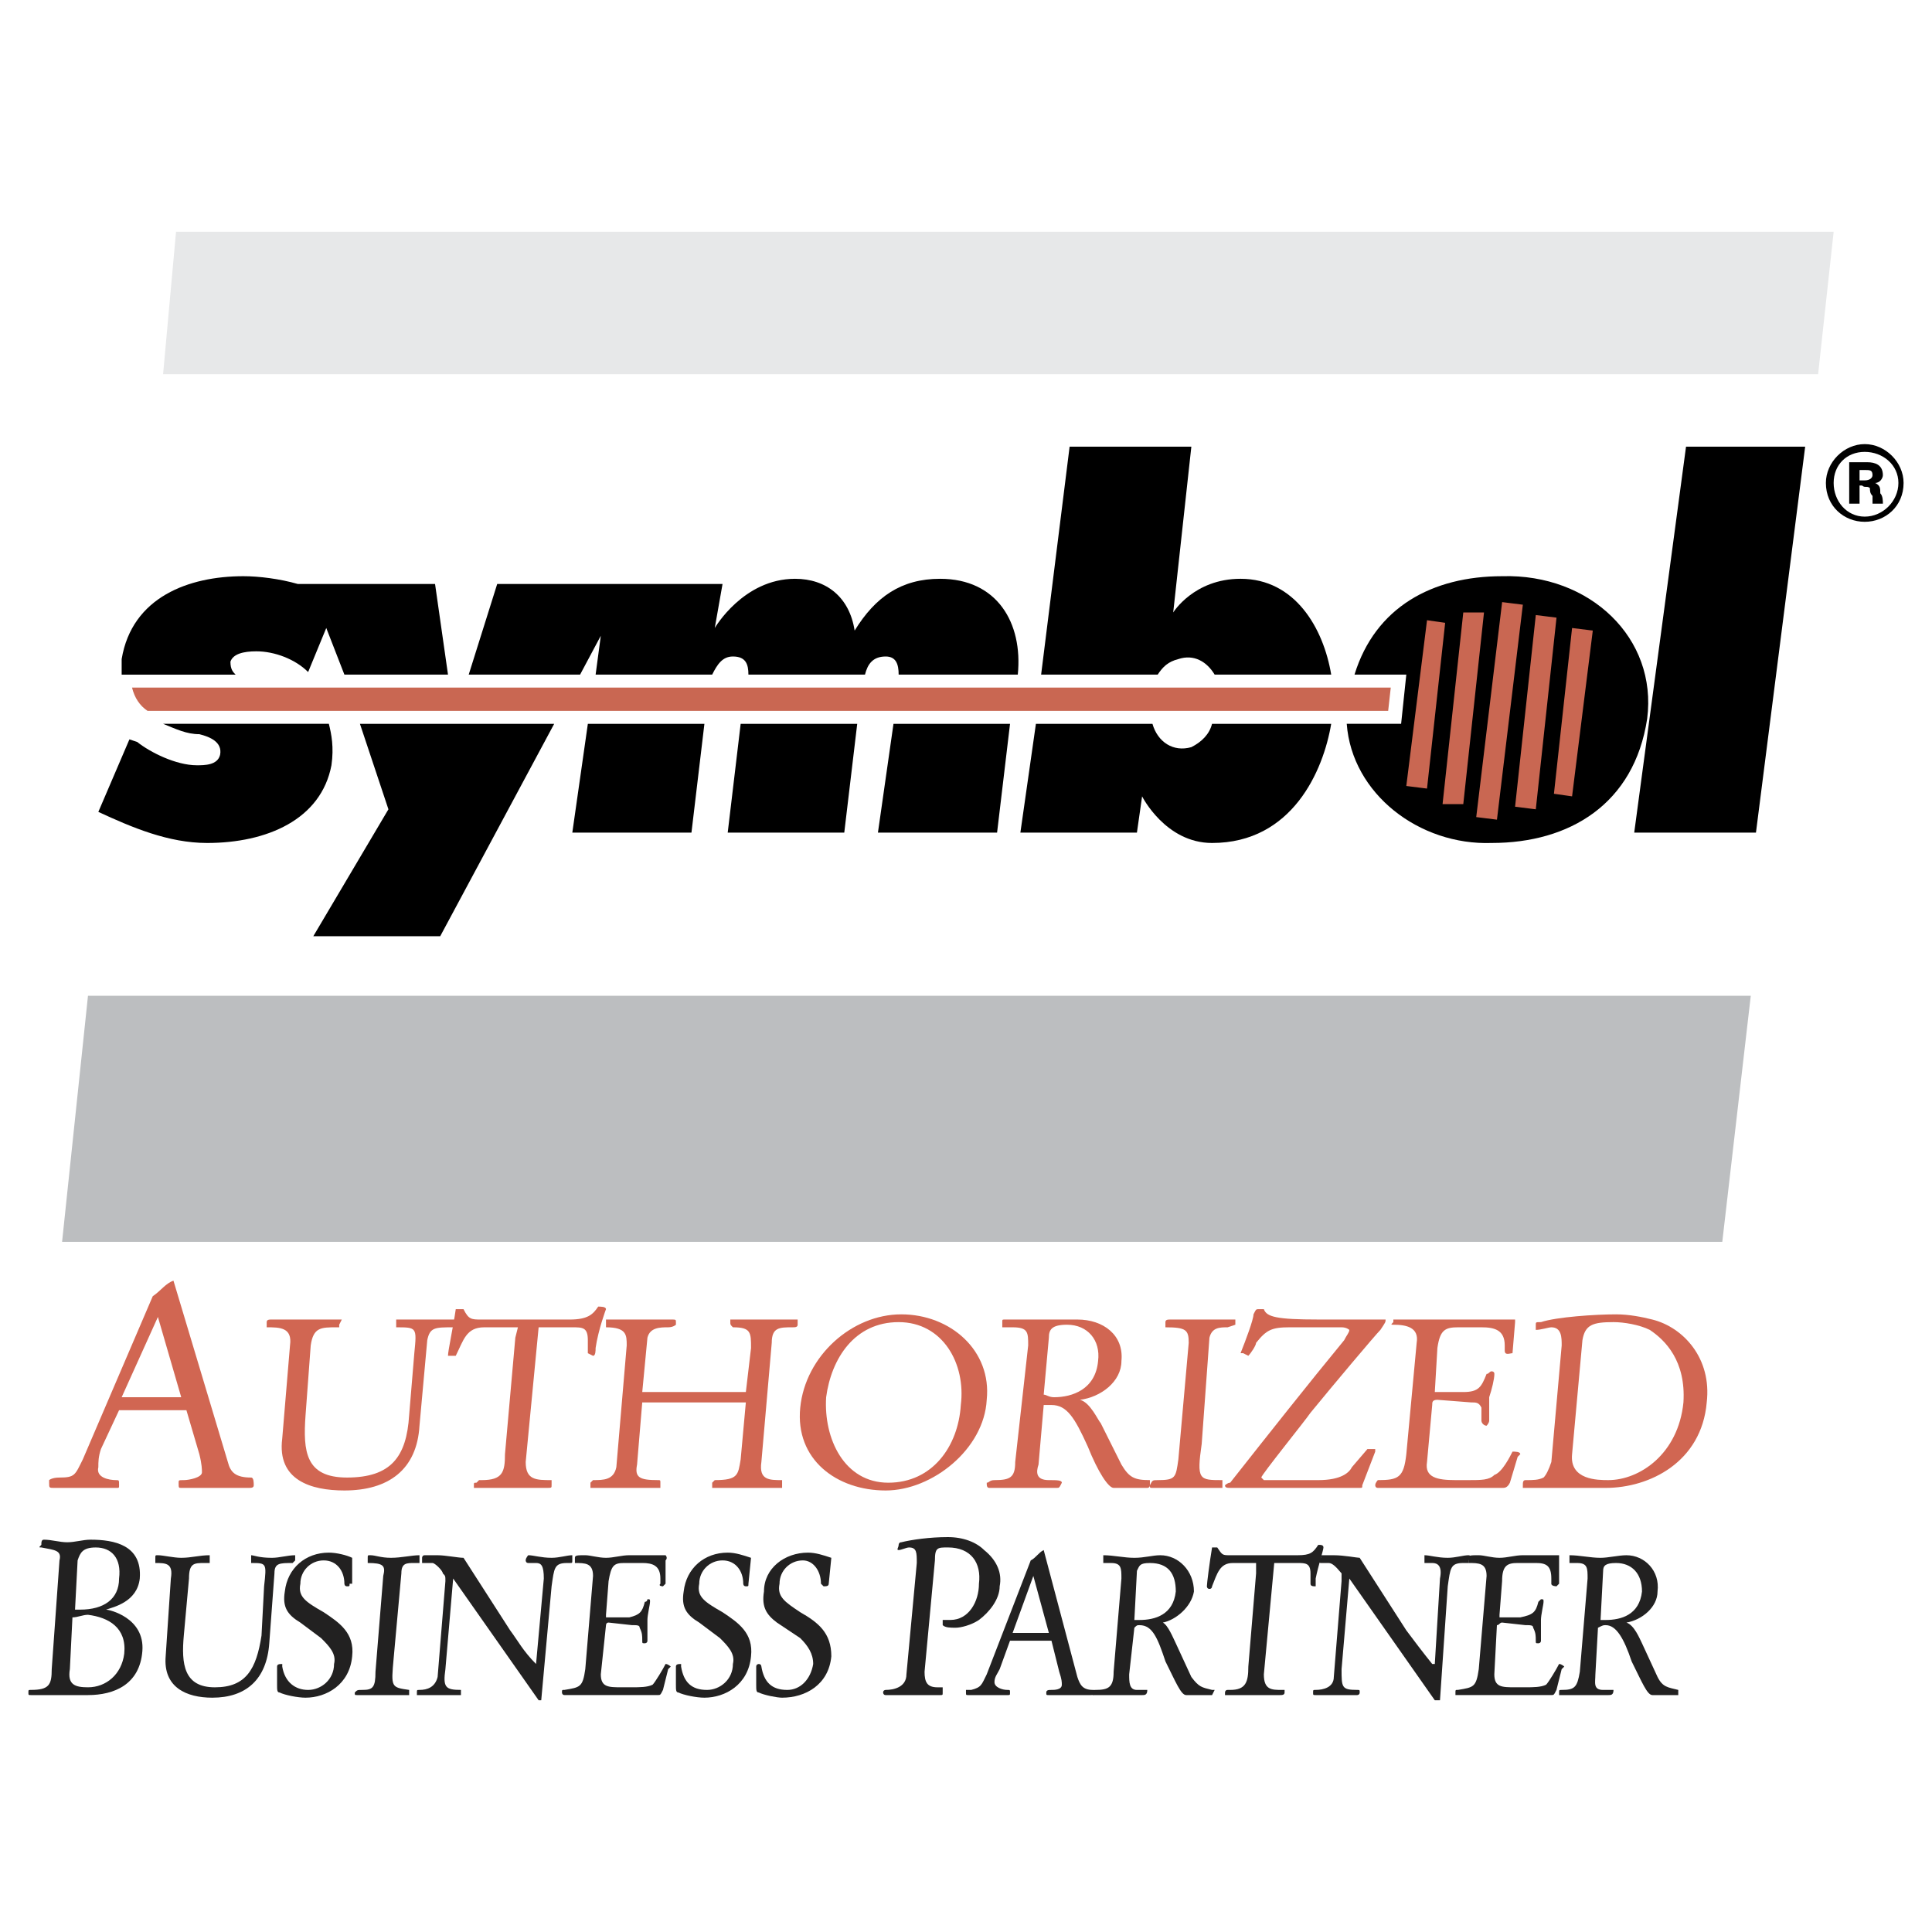 <?xml version="1.0" encoding="utf-8"?>
<!-- Generator: Adobe Illustrator 13.0.0, SVG Export Plug-In . SVG Version: 6.00 Build 14948)  -->
<!DOCTYPE svg PUBLIC "-//W3C//DTD SVG 1.0//EN" "http://www.w3.org/TR/2001/REC-SVG-20010904/DTD/svg10.dtd">
<svg version="1.0" id="Layer_1" xmlns="http://www.w3.org/2000/svg" xmlns:xlink="http://www.w3.org/1999/xlink" x="0px" y="0px"
	 width="192.756px" height="192.756px" viewBox="0 0 192.756 192.756" enable-background="new 0 0 192.756 192.756"
	 xml:space="preserve">
<g>
	<polygon fill-rule="evenodd" clip-rule="evenodd" fill="#FFFFFF" points="0,0 192.756,0 192.756,192.756 0,192.756 0,0 	"/>
	<polygon fill-rule="evenodd" clip-rule="evenodd" fill="#BCBEC0" points="8.778,99.35 174.675,99.35 171.833,123.898 
		6.194,123.898 8.778,99.35 	"/>
	<polygon fill-rule="evenodd" clip-rule="evenodd" fill="#E7E8E9" points="17.564,23.12 16.272,37.332 181.394,37.332 
		182.944,23.12 17.564,23.12 	"/>
	<polygon fill-rule="evenodd" clip-rule="evenodd" fill="#C96752" points="140.307,78.418 142.374,78.677 144.184,62.139 
		142.374,61.88 140.307,78.418 	"/>
	<path fill="#C96752" d="M141.389,77.577l0.131,0.018l0.939-8.583L141.389,77.577L141.389,77.577z M140.19,79.38l-0.965-0.12
		l0.12-0.958l2.067-16.539l0.122-0.979l0.976,0.139l1.809,0.258l0.926,0.133l-0.101,0.926l-1.809,16.538l-0.108,0.982l-0.97-0.122
		L140.19,79.38L140.19,79.38z"/>
	<polygon fill-rule="evenodd" clip-rule="evenodd" fill="#C96752" points="147.284,81.52 149.352,81.778 151.936,60.072 
		149.868,60.072 147.284,81.52 	"/>
	<path fill="#C96752" d="M148.36,80.678l0.145,0.018l2.34-19.656h-0.118L148.36,80.678L148.36,80.678z M147.167,82.481l-0.96-0.119
		l0.116-0.956l2.584-21.448l0.103-0.854h4.016l-0.129,1.083l-2.584,21.706l-0.115,0.969l-0.963-0.121L147.167,82.481L147.167,82.481
		z"/>
	<polygon fill-rule="evenodd" clip-rule="evenodd" fill="#C96752" points="155.036,79.194 156.846,79.452 158.912,62.915 
		156.846,62.656 155.036,79.194 	"/>
	<path fill="#C96752" d="M156.761,72.32l1.07-8.565l-0.131-0.017L156.761,72.32L156.761,72.32z M154.9,80.151l-0.927-0.132
		l0.102-0.927l1.809-16.538l0.106-0.981l0.972,0.121l2.067,0.258l0.964,0.121l-0.119,0.958l-2.067,16.538l-0.123,0.979l-0.975-0.139
		L154.9,80.151L154.9,80.151z"/>
	<polygon fill-rule="evenodd" clip-rule="evenodd" fill="#C96752" points="151.16,80.486 153.228,80.744 155.295,61.622 
		153.228,61.364 151.16,80.486 	"/>
	<path fill="#C96752" d="M152.224,79.643l0.148,0.019l1.859-17.196l-0.148-0.019L152.224,79.643L152.224,79.643z M151.043,81.447
		l-0.946-0.118l0.103-0.945l2.067-19.122l0.105-0.981l0.973,0.121l2.067,0.258l0.946,0.119l-0.103,0.944l-2.067,19.122l-0.106,0.981
		l-0.972-0.122L151.043,81.447L151.043,81.447z"/>
	<polygon fill-rule="evenodd" clip-rule="evenodd" fill="#C96752" points="143.925,80.228 145.733,80.228 148.06,61.105 
		145.992,61.105 143.925,80.228 	"/>
	<path fill="#C96752" d="M146.007,69.957l0.96-7.883h-0.106L146.007,69.957L146.007,69.957z M142.848,81.196l0.116-1.07
		l2.067-19.122l0.093-0.867h4.028l-0.132,1.083l-2.325,19.122l-0.104,0.854H142.848L142.848,81.196z"/>
	<polygon fill-rule="evenodd" clip-rule="evenodd" points="35.911,72.217 38.753,80.744 31.259,93.406 43.921,93.406 55.291,72.217 
		35.911,72.217 	"/>
	<polygon fill-rule="evenodd" clip-rule="evenodd" points="58.65,72.217 57.1,83.07 68.987,83.07 70.279,72.217 58.65,72.217 	"/>
	<polygon fill-rule="evenodd" clip-rule="evenodd" points="73.896,72.217 72.604,83.07 84.233,83.07 85.525,72.217 73.896,72.217 	
		"/>
	<polygon fill-rule="evenodd" clip-rule="evenodd" points="89.143,72.217 87.592,83.07 99.479,83.07 100.771,72.217 89.143,72.217 	
		"/>
	<path fill-rule="evenodd" clip-rule="evenodd" d="M101.546,67.307c0.517-5.168-2.067-9.561-7.752-9.561
		c-3.876,0-6.46,1.809-8.527,5.168c-0.517-3.359-2.843-5.168-5.943-5.168c-5.168,0-8.011,4.91-8.011,4.91l0.775-4.393H49.606
		l-2.843,9.044h11.112l2.067-3.876l-0.517,3.876h11.628c0.517-1.034,1.034-1.809,2.067-1.809c1.292,0,1.55,0.775,1.55,1.809H86.3
		c0.258-1.034,0.775-1.809,2.067-1.809c1.034,0,1.292,0.775,1.292,1.809H101.546L101.546,67.307z"/>
	<path fill-rule="evenodd" clip-rule="evenodd" d="M44.697,67.307l-1.292-9.044H29.709c-1.809-0.517-3.876-0.775-5.426-0.775
		c-5.427,0-11.112,2.067-12.145,8.269c0,0.517,0,1.034,0,1.551h11.37c-0.258-0.258-0.517-0.517-0.517-1.292
		c0.259-0.775,1.292-1.034,2.584-1.034c1.809,0,3.876,0.775,5.168,2.067l1.809-4.393l1.809,4.651H44.697L44.697,67.307z"/>
	<path fill-rule="evenodd" clip-rule="evenodd" d="M121.186,67.307c-0.775-1.292-2.067-2.067-3.618-1.551
		c-1.033,0.259-1.551,0.775-2.067,1.551h-11.628l2.842-22.74h12.146l-1.809,16.538c0,0,2.067-3.359,6.719-3.359
		c5.426,0,8.269,4.91,9.044,9.561H121.186L121.186,67.307z"/>
	<path fill-rule="evenodd" clip-rule="evenodd" d="M132.813,72.217c-0.775,4.651-3.876,11.887-11.887,11.887
		c-4.651,0-6.978-4.651-6.978-4.651l-0.517,3.618h-11.628l1.55-10.853h11.629c0.517,1.809,2.067,2.843,3.876,2.326
		c1.034-0.517,1.809-1.292,2.067-2.326H132.813L132.813,72.217z"/>
	<polygon fill-rule="evenodd" clip-rule="evenodd" points="168.215,44.567 180.102,44.567 175.192,83.07 163.047,83.07 
		168.215,44.567 	"/>
	<path fill-rule="evenodd" clip-rule="evenodd" d="M139.79,72.217l0.517-4.91h-5.168c2.067-6.719,7.753-9.819,14.729-9.819
		c8.786-0.259,15.505,6.202,14.471,14.212c-1.292,8.527-7.752,12.403-15.504,12.403c-7.236,0.258-13.954-4.91-14.471-11.887H139.79
		L139.79,72.217z M140.307,78.418l2.067,0.258l1.81-16.538l-1.81-0.259L140.307,78.418L140.307,78.418z M147.284,81.52l2.067,0.258
		l2.584-21.448l-2.067-0.258L147.284,81.52L147.284,81.52z M155.036,79.194l1.81,0.258l2.066-16.538l-2.066-0.259L155.036,79.194
		L155.036,79.194z M151.16,80.486l2.067,0.258l2.067-19.122l-2.067-0.258L151.16,80.486L151.16,80.486z M143.925,80.228h2.067
		l2.067-19.122h-2.067L143.925,80.228L143.925,80.228z"/>
	<path fill-rule="evenodd" clip-rule="evenodd" d="M189.404,48.185c0,1.809-1.55,3.359-3.359,3.359c-1.809,0-3.101-1.55-3.101-3.359
		s1.292-3.101,3.101-3.101C187.854,45.084,189.404,46.376,189.404,48.185L189.404,48.185z M186.045,44.309
		c-2.067,0-3.876,1.809-3.876,3.876c0,2.326,1.809,3.876,3.876,3.876s3.876-1.55,3.876-3.876
		C189.921,46.118,188.112,44.309,186.045,44.309L186.045,44.309z"/>
	<path fill-rule="evenodd" clip-rule="evenodd" d="M185.528,48.443v1.809h-1.033v-4.135h1.809c0.775,0,1.551,0.258,1.551,1.292
		c0,0.258-0.259,0.775-0.775,0.775l0,0c0.517,0.258,0.517,0.517,0.517,1.034c0.259,0.258,0.259,0.775,0.259,1.034h-1.034
		c0-0.258,0-0.517,0-0.775c-0.259-0.258-0.259-0.517-0.259-0.775c-0.258-0.259-0.517,0-0.774-0.259H185.528L185.528,48.443z
		 M186.045,47.927c0.517,0,0.775-0.259,0.775-0.517c0-0.517-0.259-0.517-0.775-0.517h-0.517v1.034H186.045L186.045,47.927z"/>
	<path fill-rule="evenodd" clip-rule="evenodd" d="M32.81,72.217c0.258,1.034,0.517,2.326,0.258,4.135
		c-1.034,5.426-6.46,7.752-12.403,7.752c-3.876,0-7.494-1.55-10.854-3.101l3.101-7.236l0.775,0.258
		c1.292,1.034,3.876,2.326,5.944,2.326c0.775,0,2.067,0,2.326-1.034c0.258-1.292-1.034-1.809-2.067-2.067
		c-1.292,0-2.326-0.517-3.618-1.034H32.81L32.81,72.217z"/>
	<path fill-rule="evenodd" clip-rule="evenodd" fill="#C96752" d="M138.498,70.925l0.259-2.326H13.171
		c0.259,1.034,0.775,1.809,1.551,2.326H138.498L138.498,70.925z"/>
	<path fill-rule="evenodd" clip-rule="evenodd" fill="#D16652" d="M12.138,139.402l3.617-8.01l0,0l2.326,8.01H12.138L12.138,139.402
		z M18.598,140.695l1.292,4.393c0.258,1.033,0.258,1.551,0.258,1.809c0,0.518-1.292,0.775-1.809,0.775c-0.517,0-0.517,0-0.517,0.258
		c0,0.518,0,0.518,0.259,0.518c1.292,0,2.325,0,3.359,0s2.843,0,3.359,0c0.258,0,0.517,0,0.517-0.26c0-0.258,0-0.773-0.258-0.773
		c-1.55,0-2.067-0.518-2.326-1.551l-5.426-18.09c-0.775,0.26-1.292,1.035-2.067,1.551l-6.977,16.279
		c-0.775,1.551-0.775,1.811-2.326,1.811c-0.775,0-1.034,0.258-1.034,0.258v0.258c0,0.518,0,0.518,0.517,0.518
		c0.775,0,2.067,0,2.842,0s2.842,0,3.359,0c0.258,0,0.258,0,0.258-0.26c0-0.516,0-0.516-0.258-0.516
		c-0.775,0-2.067-0.258-1.809-1.293c0-0.516,0-1.033,0.259-1.809l1.809-3.875H18.598L18.598,140.695z"/>
	<path fill-rule="evenodd" clip-rule="evenodd" fill="#D16652" d="M28.934,134.234c0.258-1.809-1.034-1.809-2.326-1.809v-0.258
		v-0.26c0-0.258,0.259-0.258,0.517-0.258c0.517,0,2.067,0,3.101,0c1.292,0,2.584,0,3.617,0h0.259l-0.259,0.518v0.258h-0.258
		c-1.551,0-2.326,0-2.584,1.809l-0.517,6.977c-0.258,3.617,0,6.203,4.134,6.203c4.393,0,5.943-2.068,6.202-6.203l0.517-6.201
		c0.258-2.584,0.258-2.584-1.809-2.584v-0.258v-0.518l0,0c0.517,0,1.033,0,2.842,0c1.034,0,2.326,0,2.842,0h0.258v0.518
		l-0.258,0.258c-1.809,0-2.326,0-2.584,1.291l-0.775,8.527c-0.258,4.395-3.101,6.461-7.494,6.461c-3.359,0-6.719-1.033-6.202-5.168
		L28.934,134.234L28.934,134.234z"/>
	<path fill-rule="evenodd" clip-rule="evenodd" fill="#D16652" d="M52.449,145.863c0,1.809,1.034,1.809,2.584,1.809v0.258v0.258
		c0,0.26,0,0.26-0.517,0.26s-1.55,0-3.101,0c-1.55,0-3.359,0-4.134,0v-0.26c0-0.258,0-0.258,0.258-0.258l0.258-0.258h0.258
		c2.067,0,2.326-0.775,2.326-2.584l1.033-11.629l0.259-1.033h-3.359c-1.809,0-2.067,1.291-2.843,2.842c0,0,0,0-0.258,0
		s-0.517,0-0.517,0c0-0.516,0.517-2.842,0.775-4.65c0,0,0.259,0,0.775,0c0.517,1.033,0.775,1.033,1.809,1.033h8.786
		c1.809,0,2.326-0.518,2.842-1.291c0.258,0,0.775,0,0.775,0.258c0,0-0.775,2.066-1.034,3.875c0,0.26,0,0.775-0.258,0.775
		l-0.517-0.258v-1.293c0-1.291-0.517-1.291-1.55-1.291h-3.359L52.449,145.863L52.449,145.863z"/>
	<path fill-rule="evenodd" clip-rule="evenodd" fill="#D16652" d="M62.527,134.234c0-1.033,0-1.809-2.067-1.809v-0.258v-0.518h0.258
		c0.775,0,2.067,0,3.101,0s2.067,0,3.101,0c0.517,0,0.517,0,0.517,0.258v0.26c0,0-0.258,0.258-0.775,0.258
		c-0.775,0-1.809,0-2.067,1.033l-0.517,5.426h10.336l0.517-4.393c0-1.549,0-2.066-1.809-2.066c-0.259-0.258-0.259-0.258-0.259-0.518
		v-0.258l0,0c0.775,0,2.326,0,3.876,0s2.067,0,2.842,0l0,0v0.518c0,0.258-0.258,0.258-0.517,0.258c-1.292,0-2.067,0-2.067,1.551
		l-1.034,11.887c-0.258,1.809,0.775,1.809,2.067,1.809c0,0,0,0.516,0,0.775c0,0,0,0-0.775,0c-1.034,0-1.809,0-2.842,0
		c-0.775,0-2.326,0-2.584,0c-0.517,0-0.775,0-0.775,0v-0.518l0.258-0.258c2.326,0,2.326-0.518,2.584-2.068l0.517-5.684H64.077
		l-0.517,6.201c-0.259,1.293,0.258,1.551,2.067,1.551c0.259,0,0.259,0,0.259,0.258v0.518c0,0-0.259,0-0.775,0
		c-1.034,0-2.067,0-3.101,0c-0.775,0-1.809,0-2.584,0c-0.258,0-0.517,0-0.517,0v-0.518l0.258-0.258c1.034,0,2.067,0,2.326-1.293
		L62.527,134.234L62.527,134.234z"/>
	<path fill-rule="evenodd" clip-rule="evenodd" fill="#D16652" d="M88.626,147.93c-4.393,0-6.46-4.393-6.202-8.527
		c0.517-3.875,2.843-7.494,7.235-7.494c4.393,0,6.719,4.135,6.202,8.27C95.603,144.312,93.019,147.93,88.626,147.93L88.626,147.93z
		 M88.367,148.705c4.651,0,9.819-4.135,10.078-9.045c0.517-4.908-3.618-8.527-8.527-8.527c-4.91,0-9.561,4.135-10.078,9.303
		C79.323,145.604,83.458,148.705,88.367,148.705L88.367,148.705z"/>
	<path fill-rule="evenodd" clip-rule="evenodd" fill="#D16652" d="M104.646,133.459c0-0.775,0.259-1.291,1.81-1.291
		c2.067,0,3.359,1.549,3.101,3.617c-0.258,2.842-2.584,3.617-4.393,3.617c-0.518,0-0.775-0.258-1.034-0.258L104.646,133.459
		L104.646,133.459z M101.288,145.863c0,1.551-0.518,1.809-2.067,1.809c-0.518,0-0.518,0.258-0.775,0.258
		c0,0.258,0,0.518,0.258,0.518c0.259,0,3.102,0,3.359,0c1.034,0,2.067,0,3.359,0c0.259,0,0.259,0,0.518-0.518
		c0-0.258-0.518-0.258-1.293-0.258c-1.292,0-1.292-0.775-1.033-1.551l0.517-5.943c0.259,0,0.517,0,0.775,0
		c1.551,0,2.326,1.291,3.618,4.135c1.033,2.584,2.067,4.135,2.584,4.135s1.292,0,1.809,0c0.259,0,1.033,0,1.551,0
		c0,0,0.258,0,0.258-0.26v-0.258v-0.258c-1.55,0-2.067-0.258-2.842-1.551l-2.067-4.135c-0.259-0.258-1.034-2.066-2.067-2.326l0,0
		c2.067-0.258,4.135-1.809,4.135-3.875c0.258-2.584-1.81-4.135-4.394-4.135c-1.033,0-2.067,0-3.101,0c-1.292,0-2.843,0-4.135,0
		c-0.258,0-0.258,0-0.258,0.258c0,0.26,0,0.518,0,0.518h1.033c1.551,0,1.551,0.518,1.551,1.809L101.288,145.863L101.288,145.863z"/>
	<path fill-rule="evenodd" clip-rule="evenodd" fill="#D16652" d="M119.894,144.055c-0.518,3.617-0.259,3.617,2.066,3.617v0.258
		v0.518h-0.517c-0.517,0-2.067,0-3.101,0c-1.034,0-2.326,0-3.359,0c-0.259,0-0.259,0-0.259-0.26
		c0.259-0.516,0.259-0.516,0.775-0.516c1.809,0,1.809-0.258,2.067-2.068l1.033-11.627c0-1.293-0.258-1.551-2.325-1.551v-0.258v-0.26
		c0-0.258,0.259-0.258,0.517-0.258c0.517,0,1.292,0,2.843,0c1.292,0,2.584,0,3.617,0l0,0v0.518l0,0l-0.774,0.258
		c-0.775,0-1.551,0-1.81,1.033L119.894,144.055L119.894,144.055z"/>
	<path fill-rule="evenodd" clip-rule="evenodd" fill="#D16652" d="M131.521,147.672c2.325,0,3.101-0.775,3.359-1.293l1.55-1.809
		h0.259h0.517v0.258l-1.292,3.359c0,0.26,0,0.26-0.258,0.26c-1.81,0-3.618,0-5.427,0c-2.584,0-5.168,0-7.494,0
		c-0.258,0-0.517,0-0.517-0.26c0,0,0.259-0.258,0.517-0.258c3.876-4.91,7.752-9.818,11.37-14.213
		c0.259-0.516,0.517-0.773,0.517-1.033c0,0-0.258-0.258-0.775-0.258h-5.168c-1.809,0-2.325,0.258-3.359,1.551
		c0,0.258-0.517,1.033-0.774,1.291l0,0l-0.518-0.258h-0.258c0.517-1.293,1.292-3.359,1.292-3.877
		c0.258-0.516,0.258-0.516,0.517-0.516h0.517c0.259,0.775,1.292,1.033,5.427,1.033c0.775,0,2.584,0,6.201,0h0.518
		c0,0.258,0,0.258-0.518,1.033c-0.517,0.518-4.651,5.428-6.977,8.27c-0.517,0.775-4.909,6.201-4.909,6.461l0.258,0.258H131.521
		L131.521,147.672z"/>
	<path fill-rule="evenodd" clip-rule="evenodd" fill="#D16652" d="M141.341,133.977c0.258-1.551-1.034-1.809-2.326-1.809
		c-0.258,0-0.258,0,0-0.26v-0.258c0,0,0.259,0,1.034,0c1.033,0,2.067,0,3.101,0c1.034,0,2.067,0,2.843,0h5.168c0,0,0,0,0,0.258
		l-0.258,3.102l0,0c-0.259,0-0.775,0.258-0.775-0.258v-0.518c0-1.551-1.034-1.809-2.326-1.809h-2.325
		c-1.292,0-1.81,0.258-2.067,2.066l-0.259,4.393l0,0h2.843c1.551,0,1.809-0.516,2.325-1.809c0.259,0,0.259-0.258,0.518-0.258
		c0,0,0.258,0,0.258,0.258c0,0.518-0.258,1.551-0.517,2.326c0,1.293,0,2.066,0,2.326c0,0.258-0.259,0.516-0.259,0.516
		c-0.258,0-0.517-0.258-0.517-0.516c0-0.518,0-1.033,0-1.293c-0.258-0.516-0.517-0.516-1.033-0.516l-3.359-0.26
		c-0.517,0-0.517,0.26-0.517,0.518l-0.518,5.686c-0.258,1.551,1.034,1.809,2.843,1.809h1.292c1.292,0,2.067,0,2.584-0.518
		c0.775-0.258,1.551-1.809,1.81-2.326c0.258,0,0.774,0,0.774,0.26l-0.258,0.258l-0.775,2.584c-0.259,0.518-0.517,0.518-0.775,0.518
		c-2.584,0-4.91,0-8.527,0c-0.775,0-2.843,0-3.876,0c-0.259,0-0.259-0.26-0.259-0.26c0-0.258,0.259-0.516,0.259-0.516
		c2.067,0,2.584-0.258,2.842-2.584L141.341,133.977L141.341,133.977z"/>
	<path fill-rule="evenodd" clip-rule="evenodd" fill="#D16652" d="M157.879,133.717c0.259-1.549,1.033-1.809,3.101-1.809
		c1.034,0,2.585,0.26,3.618,0.775c1.551,1.033,3.617,3.102,3.359,7.236c-0.517,5.168-4.393,7.752-7.494,7.752
		c-1.033,0-3.876,0-3.617-2.584L157.879,133.717L157.879,133.717z M154.778,145.863c-0.259,0.775-0.518,1.291-0.775,1.551
		c-0.517,0.258-1.034,0.258-1.809,0.258c-0.259,0-0.259,0.258-0.259,0.516v0.26c1.292,0,2.325,0,3.617,0c1.034,0,2.326,0,4.652,0
		c4.393,0,9.561-2.584,10.077-8.527c0.517-4.393-2.325-7.494-5.426-8.27c-1.034-0.258-2.326-0.518-3.618-0.518
		c-2.067,0-5.943,0.26-7.494,0.775c-0.517,0-0.517,0-0.517,0.26v0.516c0.517,0,1.292-0.258,1.551-0.258
		c1.033,0,1.033,1.033,1.033,1.809L154.778,145.863L154.778,145.863z"/>
	<path fill-rule="evenodd" clip-rule="evenodd" fill="#222121" d="M7.228,161.367c0.517,0,1.034-0.258,1.551-0.258
		c2.067,0.258,3.876,1.291,3.617,3.875c-0.258,2.068-1.809,3.359-3.617,3.359c-1.292,0-2.067-0.258-1.809-1.809L7.228,161.367
		L7.228,161.367z M5.16,166.535c0,1.551-0.258,2.068-2.067,2.068c-0.259,0-0.259,0-0.259,0.258l0,0c0,0.258,0,0.258,0.259,0.258
		c1.034,0,1.809,0,2.584,0c0.775,0,1.809,0,3.101,0c2.584,0,5.168-1.033,5.426-4.393s-3.359-4.135-3.618-4.135l0,0
		c0.775-0.258,3.101-0.775,3.359-3.102c0.258-3.359-2.584-3.875-4.91-3.875c-0.775,0-1.55,0.258-2.325,0.258
		s-1.551-0.258-2.326-0.258c-0.258,0-0.258,0.258-0.258,0.516c-0.259,0.26-0.259,0.26,0,0.26c1.292,0.258,2.067,0.258,1.809,1.291
		L5.16,166.535L5.16,166.535z M7.744,155.682c0.259-0.775,0.517-1.291,1.809-1.291c1.55,0,2.584,1.033,2.326,3.1
		c0,2.068-1.55,3.102-3.876,3.102H7.486L7.744,155.682L7.744,155.682z"/>
	<path fill-rule="evenodd" clip-rule="evenodd" fill="#222121" d="M17.047,157.49c0.259-1.549-0.517-1.549-1.55-1.549l0,0v-0.518
		c0-0.258,0-0.258,0.258-0.258c0.517,0,1.551,0.258,2.326,0.258c1.033,0,1.809-0.258,2.842-0.258v0.258v0.518h-0.258h-0.259
		c-1.033,0-1.55,0-1.55,1.549l-0.517,5.686c-0.258,2.842,0,5.168,3.101,5.168s4.135-1.809,4.651-5.168l0.258-4.91
		c0.258-2.324,0.258-2.324-1.292-2.324v-0.26v-0.258v-0.258c0.258,0,0.775,0.258,2.067,0.258c0.775,0,1.55-0.258,2.326-0.258v0.258
		v0.258l-0.259,0.26c-1.292,0-1.809,0-1.809,1.033l-0.517,6.977c-0.259,3.617-2.326,5.426-5.685,5.426
		c-2.584,0-4.91-1.033-4.651-4.133L17.047,157.49L17.047,157.49z"/>
	<path fill-rule="evenodd" clip-rule="evenodd" fill="#222121" d="M29.967,161.885c-1.292-0.775-1.809-1.551-1.55-3.102
		c0.258-2.326,2.067-3.877,4.393-3.877c0.775,0,1.809,0.26,2.326,0.518v2.584h-0.258c0,0.258,0,0.258-0.259,0.258
		c-0.258,0-0.258-0.258-0.258-0.258c0-1.291-0.775-2.326-2.067-2.326c-1.292,0-2.326,1.035-2.326,2.326
		c-0.258,1.293,0.517,1.809,2.326,2.842c1.55,1.035,3.101,2.068,2.843,4.395c-0.258,2.842-2.584,4.133-4.651,4.133
		c-0.775,0-2.067-0.258-2.584-0.516c-0.258,0-0.258-0.258-0.258-0.775v-1.809c0-0.26,0.258-0.26,0.517-0.26v0.26
		c0.258,1.551,1.292,2.326,2.584,2.326s2.584-1.035,2.584-2.586c0.259-1.033-0.517-1.809-1.292-2.584L29.967,161.885L29.967,161.885
		z"/>
	<path fill-rule="evenodd" clip-rule="evenodd" fill="#222121" d="M39.27,165.502c-0.258,2.842-0.258,2.842,1.551,3.102l0,0v0.516
		c0,0-0.259,0-0.517,0s-1.292,0-2.067,0c-0.775,0-1.809,0-2.584,0c-0.258,0-0.258,0-0.258-0.258
		c0.258-0.258,0.258-0.258,0.775-0.258c1.033,0,1.292-0.26,1.292-1.811l0.775-9.561c0.258-1.033,0-1.291-1.55-1.291v-0.26v-0.258
		c0-0.258,0-0.258,0.258-0.258c0.517,0,1.034,0.258,2.067,0.258s2.067-0.258,2.842-0.258v0.258v0.258v0.26h-0.517
		c-0.775,0-1.292,0-1.292,1.033L39.27,165.502L39.27,165.502z"/>
	<path fill-rule="evenodd" clip-rule="evenodd" fill="#222121" d="M44.438,157.75c0-0.518,0-0.518-0.259-0.775
		c0-0.258-0.775-1.033-1.034-1.033h-1.033c0,0,0-0.26,0-0.518c0,0,0-0.258,0.258-0.258c0.517,0,0.775,0,1.292,0
		c0.775,0,2.067,0.258,2.584,0.258l4.651,7.236c0.775,1.033,1.292,2.066,2.584,3.357l0,0l0.775-8.527
		c0-1.291-0.259-1.549-0.775-1.549h-0.775c-0.258,0-0.258-0.26-0.258-0.26c0-0.258,0.258-0.516,0.258-0.516
		c0.517,0,1.292,0.258,2.326,0.258c0.775,0,1.55-0.258,2.067-0.258v0.258v0.258c0,0.26,0,0.26-0.258,0.26h-0.259
		c-1.292,0-1.292,0.516-1.55,2.324l-1.034,11.371h-0.258l-8.528-12.146l-0.775,9.045c-0.259,1.809,0,2.068,1.55,2.068
		c0,0,0,0,0,0.258s0,0.258,0,0.258c-0.258,0-1.55,0-2.326,0s-1.292,0-2.067,0c0,0,0,0,0-0.258s0-0.258,0.258-0.258
		c0.775,0,1.551-0.26,1.809-1.293L44.438,157.75L44.438,157.75z"/>
	<path fill-rule="evenodd" clip-rule="evenodd" fill="#222121" d="M59.167,157.232c0-1.291-0.775-1.291-1.809-1.291v-0.26v-0.258
		c0-0.258,0.259-0.258,1.034-0.258c0.517,0,1.292,0.258,2.067,0.258s1.55-0.258,2.326-0.258h3.618c0,0,0.258,0.258,0,0.516v2.326
		l-0.258,0.258c0,0-0.517,0-0.258-0.258v-0.518c0-1.291-0.775-1.549-1.809-1.549h-1.809c-1.034,0-1.292,0.258-1.551,1.809
		l-0.258,3.359c0,0.258,0,0.258,0,0.258h2.326c1.034-0.258,1.292-0.518,1.55-1.551c0.258,0,0.258-0.258,0.258-0.258
		c0.259,0,0.259,0,0.259,0.258s-0.259,1.293-0.259,1.809c0,1.293,0,1.809,0,2.068c0,0.258-0.258,0.258-0.258,0.258
		c-0.258,0-0.258,0-0.258-0.258c0-0.518,0-0.775-0.258-1.293c0-0.258-0.258-0.258-0.775-0.258l-2.326-0.258
		c-0.258,0-0.258,0.258-0.258,0.258l-0.517,4.91c0,1.291,0.775,1.291,2.067,1.291h1.034c0.775,0,1.55,0,2.067-0.258
		c0.258-0.258,1.034-1.551,1.292-2.068c0.258,0,0.517,0.26,0.517,0.26l-0.258,0.258l-0.517,2.068
		c-0.258,0.516-0.258,0.516-0.517,0.516c-2.067,0-3.876,0-6.46,0c-0.517,0-2.067,0-2.842,0c-0.259,0-0.259-0.258-0.259-0.258
		c0-0.258,0-0.258,0.259-0.258c1.55-0.26,1.809-0.26,2.067-2.068L59.167,157.232L59.167,157.232z"/>
	<path fill-rule="evenodd" clip-rule="evenodd" fill="#222121" d="M69.762,161.885c-1.292-0.775-1.809-1.551-1.551-3.102
		c0.259-2.326,2.067-3.877,4.393-3.877c0.775,0,1.55,0.26,2.326,0.518l-0.258,2.584l0,0c0,0.258,0,0.258-0.258,0.258
		c-0.259,0-0.259-0.258-0.259-0.258c0-1.291-0.775-2.326-2.067-2.326c-1.292,0-2.326,1.035-2.326,2.326
		c-0.259,1.293,0.517,1.809,2.326,2.842c1.55,1.035,3.101,2.068,2.842,4.395c-0.258,2.842-2.584,4.133-4.651,4.133
		c-0.775,0-2.067-0.258-2.584-0.516c-0.258,0-0.258-0.258-0.258-0.775v-1.809c0-0.26,0.258-0.26,0.517-0.26v0.26
		c0.258,1.551,1.034,2.326,2.584,2.326c1.292,0,2.584-1.035,2.584-2.586c0.258-1.033-0.517-1.809-1.292-2.584L69.762,161.885
		L69.762,161.885z"/>
	<path fill-rule="evenodd" clip-rule="evenodd" fill="#222121" d="M77.514,161.885c-1.033-0.775-1.55-1.551-1.292-3.102
		c0-2.326,2.067-3.877,4.393-3.877c0.775,0,1.55,0.26,2.326,0.518l-0.258,2.584l0,0c0,0.258-0.259,0.258-0.517,0.258l-0.258-0.258
		c0-1.291-0.775-2.326-1.809-2.326c-1.292,0-2.325,1.035-2.325,2.326c-0.259,1.293,0.517,1.809,2.067,2.842
		c1.809,1.035,3.101,2.068,3.101,4.395c-0.258,2.842-2.584,4.133-4.91,4.133c-0.517,0-1.809-0.258-2.326-0.516
		c-0.259,0-0.259-0.258-0.259-0.775v-1.809c0-0.26,0.259-0.26,0.259-0.26c0.258,0,0.258,0.26,0.258,0.26
		c0.258,1.551,1.034,2.326,2.584,2.326c1.292,0,2.326-1.035,2.584-2.586c0-1.033-0.517-1.809-1.292-2.584L77.514,161.885
		L77.514,161.885z"/>
	<path fill-rule="evenodd" clip-rule="evenodd" fill="#222121" d="M92.243,166.793c0,1.035,0.259,1.551,1.292,1.551h0.517
		c0,0.26,0,0.518,0,0.518c0,0.258,0,0.258-0.258,0.258c-0.775,0-1.292,0-2.584,0c-0.517,0-1.809,0-2.843,0
		c-0.258,0-0.258-0.258-0.258-0.258c0-0.258,0.258-0.258,0.258-0.258c0.775,0,2.067-0.26,2.067-1.551l1.034-11.111
		c0-1.035,0-1.551-0.775-1.551c-0.259,0-0.775,0.258-1.034,0.258c-0.258,0,0-0.258,0-0.518c0,0,0-0.258,0.259-0.258
		c1.033-0.258,2.842-0.516,4.651-0.516c1.55,0,2.842,0.516,3.617,1.291c1.292,1.033,1.81,2.326,1.551,3.617
		c0,1.293-1.034,2.584-2.067,3.359c-0.775,0.518-1.809,0.775-2.325,0.775c-0.517,0-1.034,0-1.292-0.258l0,0v-0.518l0,0
		c0.258,0,0.517,0,0.775,0c1.809,0,2.842-1.809,2.842-3.617c0.259-2.066-0.775-3.617-3.101-3.617c-1.034,0-1.292,0-1.292,1.291
		L92.243,166.793L92.243,166.793z"/>
	<path fill-rule="evenodd" clip-rule="evenodd" fill="#222121" d="M101.029,162.918l2.067-5.686l0,0l1.55,5.686H101.029
		L101.029,162.918z M104.905,163.693l0.775,3.1c0.259,0.775,0.259,1.035,0.259,1.293c0,0.518-0.775,0.518-1.034,0.518
		s-0.517,0-0.517,0.258s0,0.258,0.258,0.258c0.775,0,1.551,0,2.067,0c0.775,0,1.81,0,2.067,0c0.259,0,0.518,0,0.518-0.258
		c0,0,0-0.258-0.259-0.258c-1.034,0-1.292-0.518-1.551-1.293l-3.359-12.662c-0.517,0.258-0.775,0.775-1.292,1.033l-4.393,11.371
		c-0.517,1.033-0.517,1.291-1.551,1.551c-0.517,0-0.517,0-0.517,0v0.258c0,0.258,0,0.258,0.259,0.258c0.517,0,1.292,0,1.809,0
		s1.809,0,2.067,0c0.258,0,0.258,0,0.258-0.258s0-0.258-0.258-0.258c-0.517,0-1.292-0.26-1.292-0.775
		c0-0.518,0.258-0.775,0.517-1.293l1.033-2.842H104.905L104.905,163.693z"/>
	<path fill-rule="evenodd" clip-rule="evenodd" fill="#222121" d="M113.433,156.717c0.259-0.518,0.259-0.775,1.292-0.775
		c1.81,0,2.584,1.033,2.584,2.842c-0.258,2.326-2.066,2.842-3.617,2.842c0,0-0.259,0-0.517,0L113.433,156.717L113.433,156.717z
		 M111.107,166.793c0,1.551-0.517,1.811-1.809,1.811c-0.259,0-0.259,0-0.259,0.258v0.258c0.259,0,2.325,0,2.584,0
		c0.775,0,1.551,0,2.325,0c0.259,0,0.518,0,0.518-0.516c0,0-0.259,0-1.034,0s-0.775-0.775-0.775-1.551l0.518-4.652
		c0.258-0.258,0.258-0.258,0.517-0.258c1.292,0,1.809,1.291,2.584,3.617c1.033,2.068,1.551,3.359,2.067,3.359s0.775,0,1.292,0
		c0.259,0,0.775,0,1.292,0l0,0l0.259-0.516h-0.259c-1.033-0.26-1.292-0.26-2.067-1.293l-1.551-3.359
		c-0.258-0.518-0.774-1.809-1.292-2.066l0,0c1.292-0.26,2.843-1.551,3.102-3.102c0-2.066-1.551-3.617-3.359-3.617
		c-0.775,0-1.551,0.258-2.584,0.258c-1.034,0-2.067-0.258-3.102-0.258v0.258c0,0.258,0,0.518,0,0.518h0.775
		c1.034,0,1.034,0.516,1.034,1.549L111.107,166.793L111.107,166.793z"/>
	<path fill-rule="evenodd" clip-rule="evenodd" fill="#222121" d="M126.095,167.053c0,1.551,0.775,1.551,1.809,1.551h0.259v0.258
		c0,0.258-0.259,0.258-0.517,0.258c-0.259,0-1.034,0-2.326,0c-1.033,0-2.584,0-3.101,0v-0.258c0,0,0-0.258,0.259-0.258l0,0h0.258
		c1.551,0,1.81-0.775,1.81-2.326l0.774-9.303v-1.033h-2.325c-1.292,0-1.551,1.033-2.067,2.324c0,0,0,0.26-0.259,0.26
		c-0.258,0-0.258-0.26-0.258-0.26c0-0.258,0.258-2.324,0.517-3.875c0,0,0.259,0,0.517,0c0.517,0.775,0.517,0.775,1.292,0.775h6.719
		c1.292,0,1.551-0.26,2.067-1.035c0.258,0,0.517,0,0.517,0.26c0,0.258-0.517,1.809-0.775,3.1c0,0.26,0,0.775,0,0.775
		c-0.258,0-0.517,0-0.517-0.258v-1.033c0-1.033-0.517-1.033-1.292-1.033h-2.325L126.095,167.053L126.095,167.053z"/>
	<path fill-rule="evenodd" clip-rule="evenodd" fill="#222121" d="M133.847,157.75c0-0.518,0-0.518,0-0.775
		c-0.258-0.258-0.775-1.033-1.292-1.033h-0.775c-0.258,0-0.258-0.26,0-0.518v-0.258c0.518,0,1.034,0,1.292,0
		c1.034,0,2.326,0.258,2.585,0.258l4.65,7.236c0.775,1.033,1.551,2.066,2.585,3.357h0.258l0.517-8.527
		c0.259-1.291-0.258-1.549-0.774-1.549h-0.775v-0.26c0-0.258,0-0.516,0-0.516c0.517,0,1.292,0.258,2.325,0.258
		c0.775,0,1.551-0.258,2.067-0.258c0.259,0,0.259,0.258,0.259,0.258l-0.259,0.258c0,0.26,0,0.26,0,0.26h-0.517
		c-1.292,0-1.292,0.516-1.551,2.324l-0.775,11.371h-0.517l-8.527-12.146l-0.775,9.045c0,1.809,0,2.068,1.551,2.068
		c0.259,0,0.259,0,0.259,0.258s-0.259,0.258-0.259,0.258c-0.259,0-1.292,0-2.067,0c-1.033,0-1.292,0-2.067,0
		c-0.258,0-0.258,0-0.258-0.258s0-0.258,0.258-0.258c0.775,0,1.809-0.26,1.809-1.293L133.847,157.75L133.847,157.75z"/>
	<path fill-rule="evenodd" clip-rule="evenodd" fill="#222121" d="M148.317,157.232c0-1.291-0.774-1.291-1.809-1.291v-0.26v-0.258
		c0-0.258,0.259-0.258,1.034-0.258c0.517,0,1.292,0.258,2.066,0.258c0.775,0,1.551-0.258,2.326-0.258h3.617c0,0,0,0.258,0,0.516
		v2.326l-0.258,0.258c0,0-0.517,0-0.517-0.258v-0.518c0-1.291-0.518-1.549-1.551-1.549h-1.809c-1.034,0-1.551,0.258-1.551,1.809
		l-0.259,3.359c0,0.258,0,0.258,0,0.258h2.067c1.292-0.258,1.551-0.518,1.81-1.551l0.258-0.258c0.259,0,0.259,0,0.259,0.258
		s-0.259,1.293-0.259,1.809c0,1.293,0,1.809,0,2.068c0,0.258-0.258,0.258-0.258,0.258c-0.259,0-0.259,0-0.259-0.258
		c0-0.518,0-0.775-0.259-1.293c0-0.258-0.258-0.258-0.774-0.258l-2.326-0.258c-0.259,0-0.259,0.258-0.517,0.258l-0.259,4.91
		c0,1.291,0.775,1.291,2.067,1.291h1.034c0.774,0,1.55,0,2.066-0.258c0.259-0.258,1.034-1.551,1.292-2.068
		c0.259,0,0.518,0.26,0.518,0.26l-0.259,0.258l-0.517,2.068c-0.259,0.516-0.259,0.516-0.517,0.516c-2.067,0-3.876,0-6.461,0
		c-0.517,0-2.066,0-3.101,0v-0.258c0-0.258,0-0.258,0.259-0.258c1.55-0.26,1.809-0.26,2.067-2.068L148.317,157.232L148.317,157.232z
		"/>
	<path fill-rule="evenodd" clip-rule="evenodd" fill="#222121" d="M159.946,156.717c0-0.518,0.259-0.775,1.292-0.775
		c1.551,0,2.584,1.033,2.584,2.842c-0.258,2.326-2.067,2.842-3.617,2.842c-0.259,0-0.259,0-0.518,0L159.946,156.717L159.946,156.717
		z M157.62,166.793c-0.258,1.551-0.517,1.811-1.809,1.811c-0.259,0-0.259,0-0.259,0.258v0.258c0.259,0,2.326,0,2.585,0
		c0.774,0,1.55,0,2.325,0c0.259,0,0.517,0,0.517-0.516c0,0-0.258,0-1.033,0c-1.034,0-0.775-0.775-0.775-1.551l0.259-4.652
		c0.517-0.258,0.517-0.258,0.775-0.258c1.033,0,1.809,1.291,2.584,3.617c1.033,2.068,1.55,3.359,2.067,3.359
		c0.517,0,0.774,0,1.292,0c0.258,0,0.774,0,1.033,0s0.259,0,0.259,0v-0.516l0,0c-1.034-0.26-1.551-0.26-2.067-1.293l-1.551-3.359
		c-0.258-0.518-0.775-1.809-1.551-2.066l0,0c1.551-0.26,3.102-1.551,3.102-3.102c0.258-2.066-1.292-3.617-3.102-3.617
		c-0.774,0-1.809,0.258-2.584,0.258c-1.033,0-2.067-0.258-3.101-0.258v0.258c0,0.258,0,0.518,0,0.518h0.775
		c1.033,0,1.033,0.516,1.033,1.549L157.62,166.793L157.62,166.793z"/>
</g>
</svg>
